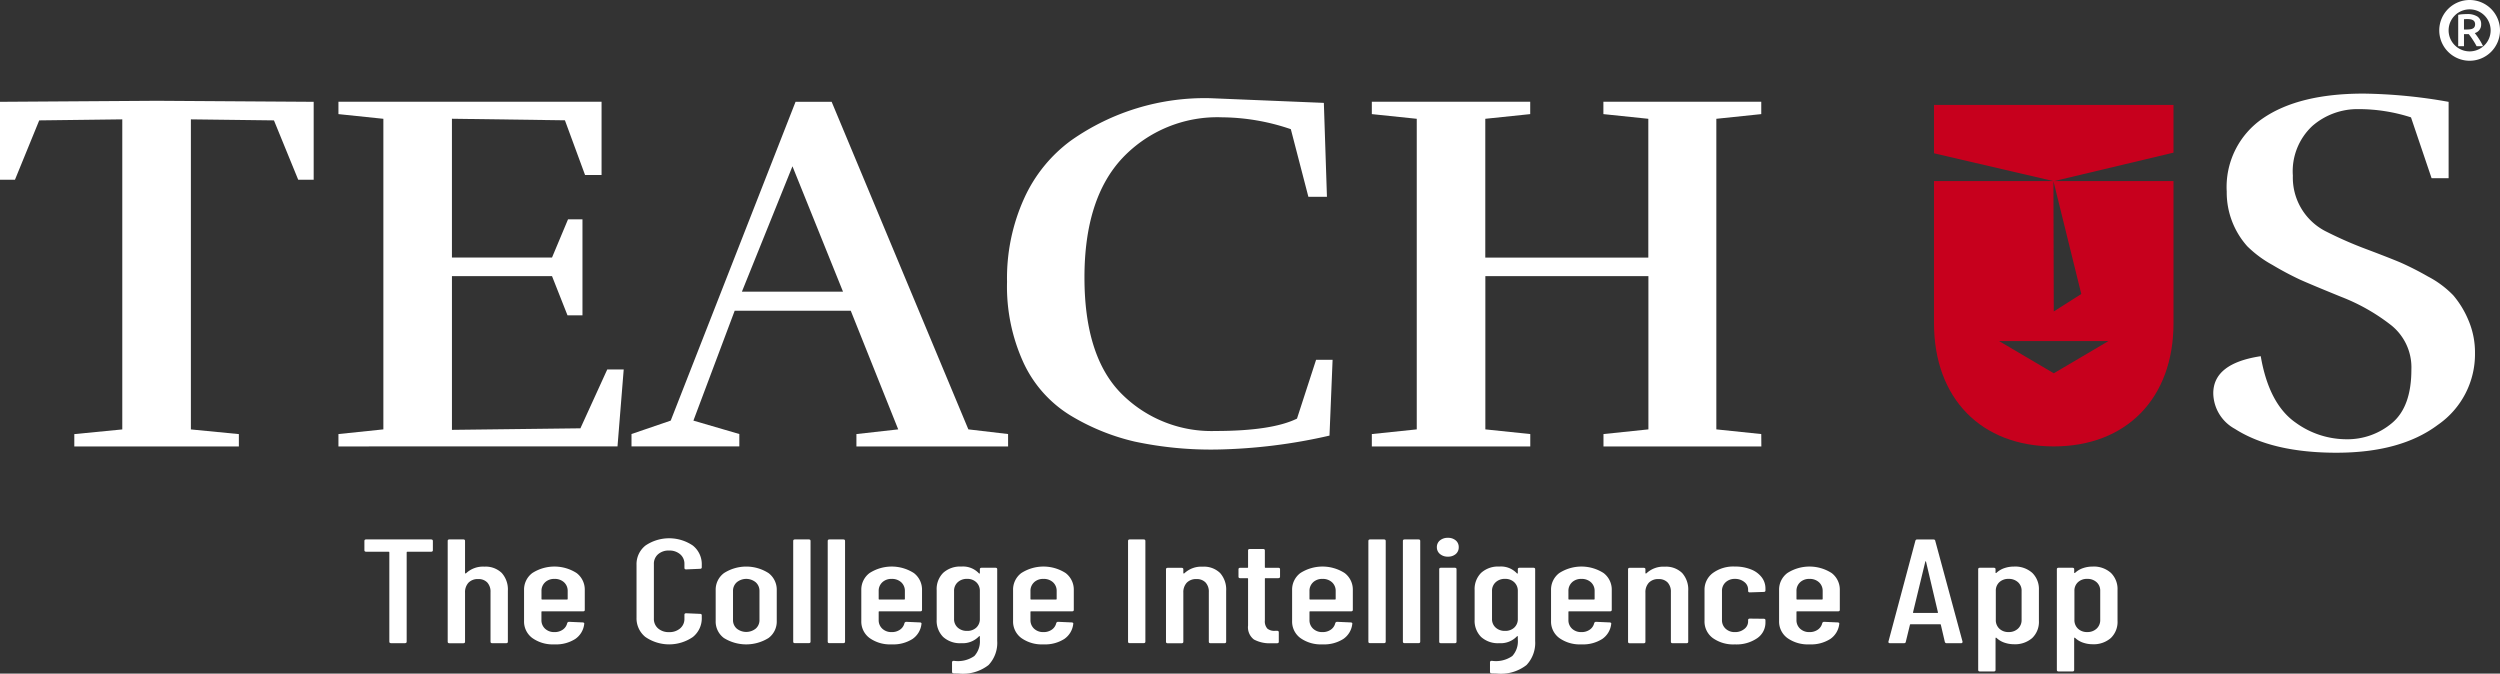 <svg xmlns="http://www.w3.org/2000/svg" width="267.1" height="71.965" viewBox="0 0 267.1 71.965">
  <rect x="0" y="0" width="267.1" height="71.965" fill="#333333" stroke="none"/>
  <g id="Group_1054" data-name="Group 1054" transform="translate(0 0.5)">
    <g id="Group_1051" data-name="Group 1051" transform="translate(0 9.495)">
      <path id="Path_1842" data-name="Path 1842" d="M922.441,1254.349v-5.1H896.854v5.17l12.741,2.965H896.854v15.193c0,8.04,5.059,13.158,12.795,13.158s12.792-5.119,12.792-13.158v-15.193H909.612l2.977,12.069-2.94,1.863-.037-13.933h.018l.093-.005Zm-6.953,20.134-5.839,3.44-5.84-3.44h11.679Z" transform="translate(-690.224 -1248.036)" fill="#c7001d"/>
      <g id="Group_1048" data-name="Group 1048" transform="translate(0 0.496)">
        <g id="Group_1047" data-name="Group 1047">
          <path id="Path_1843" data-name="Path 1843" d="M88.275,1255.875H86.621l-2.591-6.339-8.875-.11v33.128l5.126.5v1.323H62.7v-1.323l5.126-.5v-33.128l-8.875.11-2.591,6.339h-1.6v-8.323l16.757-.11,16.757.11Z" transform="translate(-54.761 -1247.165)" fill="#ffffff"/>
          <path id="Path_1844" data-name="Path 1844" d="M202.122,1284.711v-1.323l4.8-.5v-33.183l-4.8-.5v-1.323h28.112v7.827H228.47l-2.15-5.843-12.072-.166v14.828h10.693l1.709-4.079h1.544v10.253h-1.6l-1.654-4.189H214.249v16.426l13.725-.165,2.866-6.284H232.6l-.662,8.213Z" transform="translate(-165.963 -1247.504)" fill="#ffffff"/>
          <path id="Path_1845" data-name="Path 1845" d="M369.953,1284.711H353.748v-1.323l4.465-.5-5.071-12.678h-12.4l-4.41,11.741,4.906,1.433v1.323h-11.52v-1.323l4.189-1.433,13.339-34.065H351.1l14.607,35,4.244.5Zm-17.639-16.537-5.4-13.395-5.4,13.395Z" transform="translate(-262.248 -1247.504)" fill="#ffffff"/>
          <path id="Path_1846" data-name="Path 1846" d="M514.969,1246.318l12.127.5.33,10.032h-1.984l-1.874-7.221a23.158,23.158,0,0,0-7.331-1.268,13.95,13.95,0,0,0-10.638,4.327q-4.08,4.328-4.079,12.788t3.969,12.43a13.564,13.564,0,0,0,10,3.968q6.036,0,8.737-1.323l2.04-6.284h1.764l-.331,8.1a58.051,58.051,0,0,1-12.044,1.488,39.021,39.021,0,0,1-8.792-.854,23.551,23.551,0,0,1-6.835-2.784,13.032,13.032,0,0,1-4.988-5.567,19.528,19.528,0,0,1-1.792-8.709,20.632,20.632,0,0,1,1.846-8.957,15.67,15.67,0,0,1,4.989-6.146A24.813,24.813,0,0,1,514.969,1246.318Z" transform="translate(-385.656 -1246.318)" fill="#ffffff"/>
          <path id="Path_1847" data-name="Path 1847" d="M693.688,1284.711H676.821v-1.323l4.8-.5v-16.371H664.2v16.371l4.8.5v1.323H652.071v-1.323l4.8-.5v-33.183l-4.8-.5v-1.323h16.922v1.323l-4.8.5v14.828h17.418v-14.828l-4.8-.5v-1.323h16.867v1.323l-4.8.5v33.183l4.8.5Z" transform="translate(-505.505 -1247.504)" fill="#ffffff"/>
        </g>
      </g>
      <g id="Group_1050" data-name="Group 1050" transform="translate(236.466 0)">
        <g id="Group_1049" data-name="Group 1049">
          <path id="Path_1848" data-name="Path 1848" d="M1020.765,1280.124a4.408,4.408,0,0,1-2.315-3.8q0-3.2,5.071-3.969.881,5.126,3.748,7.111a9.245,9.245,0,0,0,5.374,1.764,7.385,7.385,0,0,0,4.906-1.736q2.067-1.737,2.067-5.705a5.769,5.769,0,0,0-2.122-4.713,20.855,20.855,0,0,0-5.374-3.059q-3.253-1.323-4.41-1.846a33.279,33.279,0,0,1-2.949-1.571,12.039,12.039,0,0,1-2.674-1.984,8.64,8.64,0,0,1-2.2-5.843,8.875,8.875,0,0,1,3.859-7.827q3.857-2.646,10.748-2.646a55.131,55.131,0,0,1,9.1.882v8.158h-1.819l-2.2-6.5a18.276,18.276,0,0,0-5.595-.882,7.351,7.351,0,0,0-4.933,1.791,6.614,6.614,0,0,0-2.094,5.319,6.438,6.438,0,0,0,3.638,6.009,41.387,41.387,0,0,0,4.3,1.874q2.481.938,3.583,1.406a31.985,31.985,0,0,1,2.921,1.488,10.5,10.5,0,0,1,2.7,2.012,10.016,10.016,0,0,1,1.6,2.618,8.733,8.733,0,0,1,.717,3.555,9.174,9.174,0,0,1-3.969,7.662q-3.969,2.977-10.831,2.977T1020.765,1280.124Z" transform="translate(-1018.45 -1244.295)" fill="#ffffff"/>
        </g>
      </g>
    </g>
    <g id="Group_1053" data-name="Group 1053" transform="translate(38.931 56.961)">
      <g id="Group_1052" data-name="Group 1052">
        <path id="Path_1849" data-name="Path 1849" d="M220.737,1438.6v1c0,.105-.065.158-.193.158h-2.529c-.051,0-.077.021-.077.064v9.548q0,.159-.193.158h-1.467q-.193,0-.193-.158v-9.548c0-.042-.026-.064-.077-.064h-2.394q-.193,0-.193-.158v-1c0-.105.064-.158.193-.158h6.931C220.673,1438.446,220.737,1438.5,220.737,1438.6Z" transform="translate(-213.42 -1438.272)" fill="#ffffff"/>
        <path id="Path_1850" data-name="Path 1850" d="M255.474,1442.033a2.643,2.643,0,0,1,.647,1.908v5.431q0,.159-.193.158h-1.467q-.193,0-.193-.158v-5.3a1.43,1.43,0,0,0-.348-1.029,1.27,1.27,0,0,0-.965-.364,1.365,1.365,0,0,0-1.042.388,1.494,1.494,0,0,0-.367,1.069v5.241c0,.106-.065.158-.193.158h-1.467q-.193,0-.193-.158V1438.6c0-.105.064-.158.193-.158h1.467c.128,0,.193.053.193.158v3.436c0,.021.013.035.039.04a.091.091,0,0,0,.077-.024,2.631,2.631,0,0,1,1.95-.7A2.463,2.463,0,0,1,255.474,1442.033Z" transform="translate(-240.792 -1438.272)" fill="#ffffff"/>
        <path id="Path_1851" data-name="Path 1851" d="M289.268,1455.037H284.9c-.052,0-.077.022-.077.064v.855a1.226,1.226,0,0,0,.386.934,1.4,1.4,0,0,0,1,.364,1.492,1.492,0,0,0,.907-.269,1.159,1.159,0,0,0,.463-.7.212.212,0,0,1,.213-.127l1.429.063a.2.2,0,0,1,.145.048.1.1,0,0,1,.029.111,2.236,2.236,0,0,1-.956,1.608,3.814,3.814,0,0,1-2.23.578,3.762,3.762,0,0,1-2.365-.681,2.186,2.186,0,0,1-.878-1.821v-3.294a2.214,2.214,0,0,1,.878-1.821,4.379,4.379,0,0,1,4.74,0,2.223,2.223,0,0,1,.869,1.821v2.106C289.461,1454.984,289.4,1455.037,289.268,1455.037Zm-4.054-3.1a1.226,1.226,0,0,0-.386.934v.839c0,.042.025.064.077.064h2.645c.051,0,.077-.021.077-.064v-.839a1.228,1.228,0,0,0-.386-.934,1.433,1.433,0,0,0-1.023-.364A1.405,1.405,0,0,0,285.214,1451.933Z" transform="translate(-265.907 -1447.183)" fill="#ffffff"/>
        <path id="Path_1852" data-name="Path 1852" d="M332.87,1448.483a2.557,2.557,0,0,1-.956-2.082v-5.621a2.536,2.536,0,0,1,.956-2.075,4.51,4.51,0,0,1,5.058,0,2.536,2.536,0,0,1,.956,2.075v.253c0,.105-.065.158-.193.158l-1.467.063q-.193,0-.193-.158v-.412a1.321,1.321,0,0,0-.454-1.045,1.742,1.742,0,0,0-1.187-.4,1.7,1.7,0,0,0-1.178.4,1.332,1.332,0,0,0-.444,1.045v5.827a1.332,1.332,0,0,0,.444,1.045,1.7,1.7,0,0,0,1.178.4,1.739,1.739,0,0,0,1.187-.4,1.32,1.32,0,0,0,.454-1.045v-.412q0-.158.193-.158l1.467.063c.129,0,.193.053.193.158v.237a2.557,2.557,0,0,1-.956,2.082,4.472,4.472,0,0,1-5.058,0Z" transform="translate(-302.838 -1437.881)" fill="#ffffff"/>
        <path id="Path_1853" data-name="Path 1853" d="M367.256,1457.887a2.186,2.186,0,0,1-.879-1.821v-3.294a2.205,2.205,0,0,1,.888-1.821,4.412,4.412,0,0,1,4.759,0,2.215,2.215,0,0,1,.878,1.821v3.294a2.187,2.187,0,0,1-.878,1.821,4.514,4.514,0,0,1-4.769,0Zm3.4-1.005a1.189,1.189,0,0,0,.4-.926v-3.088a1.214,1.214,0,0,0-.4-.934,1.594,1.594,0,0,0-2.027,0,1.212,1.212,0,0,0-.4.934v3.088a1.188,1.188,0,0,0,.4.926,1.621,1.621,0,0,0,2.027,0Z" transform="translate(-328.845 -1447.183)" fill="#ffffff"/>
        <path id="Path_1854" data-name="Path 1854" d="M400.132,1449.372V1438.6c0-.105.064-.158.193-.158h1.467c.129,0,.193.053.193.158v10.767q0,.159-.193.158h-1.467Q400.132,1449.53,400.132,1449.372Z" transform="translate(-354.317 -1438.272)" fill="#ffffff"/>
        <path id="Path_1855" data-name="Path 1855" d="M415.16,1449.372V1438.6c0-.105.064-.158.193-.158h1.467c.129,0,.193.053.193.158v10.767q0,.159-.193.158h-1.467C415.224,1449.53,415.16,1449.478,415.16,1449.372Z" transform="translate(-365.658 -1438.272)" fill="#ffffff"/>
        <path id="Path_1856" data-name="Path 1856" d="M436.088,1455.037h-4.363c-.052,0-.077.022-.077.064v.855a1.226,1.226,0,0,0,.386.934,1.4,1.4,0,0,0,1,.364,1.491,1.491,0,0,0,.907-.269,1.159,1.159,0,0,0,.464-.7.212.212,0,0,1,.212-.127l1.429.063a.2.2,0,0,1,.145.048.1.1,0,0,1,.029.111,2.236,2.236,0,0,1-.955,1.608,3.814,3.814,0,0,1-2.23.578,3.762,3.762,0,0,1-2.365-.681,2.186,2.186,0,0,1-.878-1.821v-3.294a2.213,2.213,0,0,1,.878-1.821,4.379,4.379,0,0,1,4.74,0,2.223,2.223,0,0,1,.869,1.821v2.106C436.281,1454.984,436.216,1455.037,436.088,1455.037Zm-4.054-3.1a1.227,1.227,0,0,0-.386.934v.839c0,.042.026.064.077.064h2.645c.051,0,.077-.021.077-.064v-.839a1.229,1.229,0,0,0-.386-.934,1.433,1.433,0,0,0-1.023-.364A1.405,1.405,0,0,0,432.034,1451.933Z" transform="translate(-376.701 -1447.183)" fill="#ffffff"/>
        <path id="Path_1857" data-name="Path 1857" d="M467.411,1450.381h1.467c.129,0,.193.053.193.158v7.664a3.444,3.444,0,0,1-.927,2.573,4.477,4.477,0,0,1-3.186.911l-.521-.016c-.129-.011-.193-.069-.193-.174v-1.014c0-.106.071-.158.213-.158a3.038,3.038,0,0,0,2.172-.515,2.32,2.32,0,0,0,.589-1.75v-.333a.037.037,0,0,0-.029-.04.078.078,0,0,0-.068.024,2.392,2.392,0,0,1-1.873.729,2.679,2.679,0,0,1-1.96-.673,2.447,2.447,0,0,1-.685-1.829v-3.167a2.449,2.449,0,0,1,.695-1.845,2.686,2.686,0,0,1,1.95-.673,2.321,2.321,0,0,1,1.873.729c.026.021.048.026.068.016a.051.051,0,0,0,.029-.048v-.412C467.218,1450.435,467.283,1450.381,467.411,1450.381Zm-.57,6.389a1.218,1.218,0,0,0,.376-.926v-2.977a1.244,1.244,0,0,0-.376-.934,1.372,1.372,0,0,0-.994-.364,1.406,1.406,0,0,0-1,.364,1.227,1.227,0,0,0-.386.934v2.977a1.2,1.2,0,0,0,.386.926,1.421,1.421,0,0,0,1,.356A1.386,1.386,0,0,0,466.842,1456.771Z" transform="translate(-401.46 -1447.183)" fill="#ffffff"/>
        <path id="Path_1858" data-name="Path 1858" d="M502.18,1455.037h-4.363c-.052,0-.077.022-.077.064v.855a1.226,1.226,0,0,0,.386.934,1.4,1.4,0,0,0,1,.364,1.491,1.491,0,0,0,.907-.269,1.159,1.159,0,0,0,.463-.7.212.212,0,0,1,.212-.127l1.429.063a.2.2,0,0,1,.145.048.1.1,0,0,1,.029.111,2.236,2.236,0,0,1-.956,1.608,3.813,3.813,0,0,1-2.23.578,3.761,3.761,0,0,1-2.365-.681,2.185,2.185,0,0,1-.878-1.821v-3.294a2.213,2.213,0,0,1,.878-1.821,4.379,4.379,0,0,1,4.74,0,2.223,2.223,0,0,1,.869,1.821v2.106C502.373,1454.984,502.308,1455.037,502.18,1455.037Zm-4.054-3.1a1.227,1.227,0,0,0-.386.934v.839c0,.042.026.064.077.064h2.645c.051,0,.077-.021.077-.064v-.839a1.228,1.228,0,0,0-.386-.934,1.432,1.432,0,0,0-1.023-.364A1.4,1.4,0,0,0,498.125,1451.933Z" transform="translate(-426.576 -1447.183)" fill="#ffffff"/>
        <path id="Path_1859" data-name="Path 1859" d="M545.927,1449.372V1438.6c0-.105.064-.158.193-.158h1.467c.129,0,.193.053.193.158v10.767q0,.159-.193.158H546.12C545.991,1449.53,545.927,1449.478,545.927,1449.372Z" transform="translate(-464.338 -1438.272)" fill="#ffffff"/>
        <path id="Path_1860" data-name="Path 1860" d="M568.231,1450.993a2.644,2.644,0,0,1,.647,1.908v5.432c0,.106-.065.159-.193.159h-1.467c-.129,0-.193-.053-.193-.159v-5.3a1.431,1.431,0,0,0-.348-1.029,1.271,1.271,0,0,0-.965-.364,1.366,1.366,0,0,0-1.043.388,1.494,1.494,0,0,0-.367,1.069v5.241c0,.106-.065.159-.193.159h-1.467q-.193,0-.193-.159v-7.743c0-.1.064-.158.193-.158h1.467c.128,0,.193.053.193.158V1451c0,.021.013.034.039.04a.091.091,0,0,0,.077-.024,2.63,2.63,0,0,1,1.95-.7A2.465,2.465,0,0,1,568.231,1450.993Z" transform="translate(-476.806 -1447.232)" fill="#ffffff"/>
        <path id="Path_1861" data-name="Path 1861" d="M598.247,1445.7H596.9c-.052,0-.077.021-.077.063v4.45a1.154,1.154,0,0,0,.27.879,1.185,1.185,0,0,0,.85.23h.174q.193,0,.193.158v1.014q0,.159-.193.158h-.6a3.529,3.529,0,0,1-1.863-.4,1.64,1.64,0,0,1-.627-1.5v-4.988c0-.042-.026-.063-.077-.063h-.753q-.193,0-.193-.158v-.792c0-.105.064-.158.193-.158h.753c.051,0,.077-.021.077-.063v-1.789c0-.106.064-.158.193-.158h1.409c.129,0,.193.052.193.158v1.789c0,.042.026.063.077.063h1.352c.128,0,.193.053.193.158v.792C598.441,1445.643,598.376,1445.7,598.247,1445.7Z" transform="translate(-500.615 -1441.389)" fill="#ffffff"/>
        <path id="Path_1862" data-name="Path 1862" d="M623.663,1455.037H619.3c-.052,0-.077.022-.077.064v.855a1.226,1.226,0,0,0,.386.934,1.4,1.4,0,0,0,1,.364,1.492,1.492,0,0,0,.908-.269,1.159,1.159,0,0,0,.464-.7.212.212,0,0,1,.212-.127l1.429.063a.2.2,0,0,1,.145.048.1.1,0,0,1,.029.111,2.237,2.237,0,0,1-.956,1.608,3.812,3.812,0,0,1-2.23.578,3.761,3.761,0,0,1-2.365-.681,2.185,2.185,0,0,1-.878-1.821v-3.294a2.213,2.213,0,0,1,.878-1.821,4.38,4.38,0,0,1,4.74,0,2.223,2.223,0,0,1,.869,1.821v2.106C623.856,1454.984,623.792,1455.037,623.663,1455.037Zm-4.054-3.1a1.227,1.227,0,0,0-.386.934v.839c0,.042.026.064.077.064h2.645c.051,0,.077-.021.077-.064v-.839a1.228,1.228,0,0,0-.386-.934,1.433,1.433,0,0,0-1.024-.364A1.4,1.4,0,0,0,619.609,1451.933Z" transform="translate(-518.249 -1447.183)" fill="#ffffff"/>
        <path id="Path_1863" data-name="Path 1863" d="M650.571,1449.372V1438.6c0-.105.064-.158.193-.158h1.467c.129,0,.193.053.193.158v10.767q0,.159-.193.158h-1.467Q650.571,1449.53,650.571,1449.372Z" transform="translate(-543.305 -1438.272)" fill="#ffffff"/>
        <path id="Path_1864" data-name="Path 1864" d="M665.6,1449.372V1438.6c0-.105.064-.158.193-.158h1.467c.129,0,.193.053.193.158v10.767q0,.159-.193.158h-1.467Q665.6,1449.53,665.6,1449.372Z" transform="translate(-554.646 -1438.272)" fill="#ffffff"/>
        <path id="Path_1865" data-name="Path 1865" d="M680.72,1439.462a.921.921,0,0,1-.328-.729.9.9,0,0,1,.328-.72,1.273,1.273,0,0,1,.849-.277,1.235,1.235,0,0,1,.84.277.911.911,0,0,1,.319.72.928.928,0,0,1-.319.737,1.234,1.234,0,0,1-.84.277A1.25,1.25,0,0,1,680.72,1439.462Zm-.077,9.374v-7.744c0-.1.064-.158.193-.158H682.3c.128,0,.193.053.193.158v7.744c0,.106-.065.158-.193.158h-1.467Q680.643,1448.995,680.643,1448.836Z" transform="translate(-565.808 -1437.736)" fill="#ffffff"/>
        <path id="Path_1866" data-name="Path 1866" d="M701.644,1450.381h1.467c.129,0,.193.053.193.158v7.664a3.444,3.444,0,0,1-.927,2.573,4.476,4.476,0,0,1-3.186.911l-.521-.016c-.129-.011-.193-.069-.193-.174v-1.014q0-.159.213-.158a3.039,3.039,0,0,0,2.172-.515,2.321,2.321,0,0,0,.589-1.75v-.333a.037.037,0,0,0-.029-.04.078.078,0,0,0-.068.024,2.391,2.391,0,0,1-1.873.729,2.679,2.679,0,0,1-1.96-.673,2.447,2.447,0,0,1-.685-1.829v-3.167a2.449,2.449,0,0,1,.695-1.845,2.686,2.686,0,0,1,1.95-.673,2.32,2.32,0,0,1,1.873.729c.026.021.048.026.068.016a.051.051,0,0,0,.029-.048v-.412C701.451,1450.435,701.515,1450.381,701.644,1450.381Zm-.57,6.389a1.217,1.217,0,0,0,.377-.926v-2.977a1.243,1.243,0,0,0-.377-.934,1.372,1.372,0,0,0-.994-.364,1.405,1.405,0,0,0-1,.364,1.227,1.227,0,0,0-.386.934v2.977a1.2,1.2,0,0,0,.386.926,1.42,1.42,0,0,0,1,.356A1.386,1.386,0,0,0,701.075,1456.771Z" transform="translate(-578.218 -1447.183)" fill="#ffffff"/>
        <path id="Path_1867" data-name="Path 1867" d="M736.412,1455.037h-4.363c-.052,0-.077.022-.077.064v.855a1.226,1.226,0,0,0,.386.934,1.4,1.4,0,0,0,1,.364,1.491,1.491,0,0,0,.907-.269,1.159,1.159,0,0,0,.464-.7.212.212,0,0,1,.212-.127l1.429.063a.2.2,0,0,1,.145.048.1.1,0,0,1,.029.111,2.236,2.236,0,0,1-.956,1.608,3.813,3.813,0,0,1-2.23.578,3.762,3.762,0,0,1-2.365-.681,2.185,2.185,0,0,1-.878-1.821v-3.294a2.213,2.213,0,0,1,.878-1.821,4.38,4.38,0,0,1,4.74,0,2.223,2.223,0,0,1,.869,1.821v2.106C736.6,1454.984,736.54,1455.037,736.412,1455.037Zm-4.054-3.1a1.227,1.227,0,0,0-.386.934v.839c0,.042.026.064.077.064h2.645c.051,0,.077-.021.077-.064v-.839a1.228,1.228,0,0,0-.386-.934,1.433,1.433,0,0,0-1.023-.364A1.4,1.4,0,0,0,732.358,1451.933Z" transform="translate(-603.333 -1447.183)" fill="#ffffff"/>
        <path id="Path_1868" data-name="Path 1868" d="M769.419,1450.993a2.643,2.643,0,0,1,.647,1.908v5.432c0,.106-.065.159-.193.159h-1.467q-.193,0-.193-.159v-5.3a1.431,1.431,0,0,0-.347-1.029,1.271,1.271,0,0,0-.965-.364,1.366,1.366,0,0,0-1.042.388,1.493,1.493,0,0,0-.367,1.069v5.241q0,.159-.193.159H763.83c-.129,0-.193-.053-.193-.159v-7.743c0-.1.064-.158.193-.158H765.3c.129,0,.193.053.193.158V1451c0,.021.013.034.039.04a.09.09,0,0,0,.077-.024,2.632,2.632,0,0,1,1.95-.7A2.465,2.465,0,0,1,769.419,1450.993Z" transform="translate(-628.627 -1447.232)" fill="#ffffff"/>
        <path id="Path_1869" data-name="Path 1869" d="M797.8,1457.887a2.2,2.2,0,0,1-.878-1.836v-3.278a2.213,2.213,0,0,1,.878-1.821,3.7,3.7,0,0,1,2.365-.7,4.483,4.483,0,0,1,1.728.309,2.647,2.647,0,0,1,1.139.839,1.952,1.952,0,0,1,.4,1.2v.206c0,.106-.065.158-.193.158l-1.467.047c-.129,0-.193-.053-.193-.158v-.158a1,1,0,0,0-.406-.792,1.531,1.531,0,0,0-1-.332,1.405,1.405,0,0,0-1,.364,1.227,1.227,0,0,0-.386.934v3.088a1.226,1.226,0,0,0,.386.934,1.4,1.4,0,0,0,1,.364,1.531,1.531,0,0,0,1-.333,1,1,0,0,0,.406-.791v-.159c0-.105.064-.158.193-.158l1.467.016c.129,0,.193.053.193.158v.237a2.014,2.014,0,0,1-.888,1.687,3.9,3.9,0,0,1-2.375.657A3.762,3.762,0,0,1,797.8,1457.887Z" transform="translate(-653.742 -1447.183)" fill="#ffffff"/>
        <path id="Path_1870" data-name="Path 1870" d="M835.708,1455.037h-4.363c-.052,0-.077.022-.077.064v.855a1.226,1.226,0,0,0,.386.934,1.4,1.4,0,0,0,1,.364,1.491,1.491,0,0,0,.907-.269,1.16,1.16,0,0,0,.464-.7.212.212,0,0,1,.212-.127l1.429.063a.2.2,0,0,1,.145.048.1.1,0,0,1,.029.111,2.237,2.237,0,0,1-.956,1.608,3.813,3.813,0,0,1-2.23.578,3.762,3.762,0,0,1-2.365-.681,2.186,2.186,0,0,1-.878-1.821v-3.294a2.213,2.213,0,0,1,.878-1.821,4.379,4.379,0,0,1,4.74,0,2.223,2.223,0,0,1,.869,1.821v2.106C835.9,1454.984,835.836,1455.037,835.708,1455.037Zm-4.054-3.1a1.227,1.227,0,0,0-.386.934v.839c0,.042.026.064.077.064h2.645c.051,0,.077-.021.077-.064v-.839a1.229,1.229,0,0,0-.386-.934,1.434,1.434,0,0,0-1.024-.364A1.405,1.405,0,0,0,831.654,1451.933Z" transform="translate(-678.264 -1447.183)" fill="#ffffff"/>
        <path id="Path_1871" data-name="Path 1871" d="M883.022,1449.388l-.425-1.821a.052.052,0,0,0-.029-.047.14.14,0,0,0-.068-.015h-3.108a.139.139,0,0,0-.068.015.052.052,0,0,0-.029.047l-.444,1.821c-.013.1-.084.143-.212.143h-1.467a.2.2,0,0,1-.145-.047.124.124,0,0,1-.029-.127l2.877-10.767a.192.192,0,0,1,.212-.143h1.7c.129,0,.2.047.212.143l2.915,10.767v.032q0,.143-.174.143h-1.506A.193.193,0,0,1,883.022,1449.388Zm-3.34-3.088h2.548c.039,0,.058-.021.058-.063l-1.274-5.416q-.02-.048-.039-.048t-.039.048l-1.313,5.416C879.624,1446.279,879.644,1446.3,879.682,1446.3Z" transform="translate(-714.168 -1438.272)" fill="#ffffff"/>
        <path id="Path_1872" data-name="Path 1872" d="M921.9,1450.936a2.415,2.415,0,0,1,.7,1.821v3.294a2.386,2.386,0,0,1-.714,1.836,2.78,2.78,0,0,1-1.969.665,3.083,3.083,0,0,1-.994-.167,2.29,2.29,0,0,1-.859-.514c-.026-.021-.048-.026-.068-.016a.051.051,0,0,0-.029.047v3.4c0,.105-.064.158-.193.158h-1.468c-.128,0-.193-.053-.193-.158V1450.54c0-.105.064-.158.193-.158h1.468c.128,0,.193.053.193.158v.364c0,.021.013.034.039.04s.051-.008.077-.04a2.327,2.327,0,0,1,.85-.491,3.144,3.144,0,0,1,.984-.158A2.733,2.733,0,0,1,921.9,1450.936Zm-1.535.99a1.423,1.423,0,0,0-1-.356,1.387,1.387,0,0,0-.994.356,1.218,1.218,0,0,0-.376.926v3.1a1.243,1.243,0,0,0,.376.934,1.368,1.368,0,0,0,.994.364,1.4,1.4,0,0,0,1-.364,1.228,1.228,0,0,0,.386-.934v-3.1A1.2,1.2,0,0,0,920.367,1451.926Z" transform="translate(-743.694 -1447.183)" fill="#ffffff"/>
        <path id="Path_1873" data-name="Path 1873" d="M956.129,1450.936a2.416,2.416,0,0,1,.7,1.821v3.294a2.386,2.386,0,0,1-.714,1.836,2.779,2.779,0,0,1-1.969.665,3.082,3.082,0,0,1-.994-.167,2.29,2.29,0,0,1-.859-.514c-.026-.021-.048-.026-.068-.016a.051.051,0,0,0-.029.047v3.4c0,.105-.064.158-.193.158H950.54c-.129,0-.193-.053-.193-.158V1450.54c0-.105.064-.158.193-.158h1.467c.129,0,.193.053.193.158v.364c0,.021.013.034.039.04s.051-.008.077-.04a2.323,2.323,0,0,1,.849-.491,3.143,3.143,0,0,1,.985-.158A2.733,2.733,0,0,1,956.129,1450.936Zm-1.535.99a1.422,1.422,0,0,0-1-.356,1.386,1.386,0,0,0-.994.356,1.216,1.216,0,0,0-.377.926v3.1a1.242,1.242,0,0,0,.377.934,1.368,1.368,0,0,0,.994.364,1.4,1.4,0,0,0,1-.364,1.226,1.226,0,0,0,.386-.934v-3.1A1.2,1.2,0,0,0,954.594,1451.926Z" transform="translate(-769.523 -1447.183)" fill="#ffffff"/>
      </g>
    </g>
    <path id="Path_6764" data-name="Path 6764" d="M1.352-3.5a1.97,1.97,0,0,1,1.125.27.934.934,0,0,1,.39.824.926.926,0,0,1-.682.937q.093.113.211.275t.24.351q.123.189.235.387t.2.39H2.382q-.093-.177-.2-.356T1.962-.771q-.11-.169-.218-.319t-.2-.267q-.069,0-.118,0H1.033V-.067H.415V-3.417A3.309,3.309,0,0,1,.9-3.483Q1.151-3.5,1.352-3.5Zm.044.535q-.2,0-.363.015v1.1H1.3a2.84,2.84,0,0,0,.4-.025.836.836,0,0,0,.287-.088.43.43,0,0,0,.174-.172.57.57,0,0,0,.059-.275.547.547,0,0,0-.059-.265.438.438,0,0,0-.169-.172.8.8,0,0,0-.262-.091A1.913,1.913,0,0,0,1.4-2.965Z" transform="translate(262.219 4.503)" fill="#ffffff"/>
    <path id="Path_1874" data-name="Path 1874" d="M1124.372,1208.345a2.745,2.745,0,1,1-2.745-2.745A2.746,2.746,0,0,1,1124.372,1208.345Z" transform="translate(-857.772 -1205.6)" fill="none" stroke="#ffffff" stroke-miterlimit="10" stroke-width="1"/>
  </g>
</svg>
